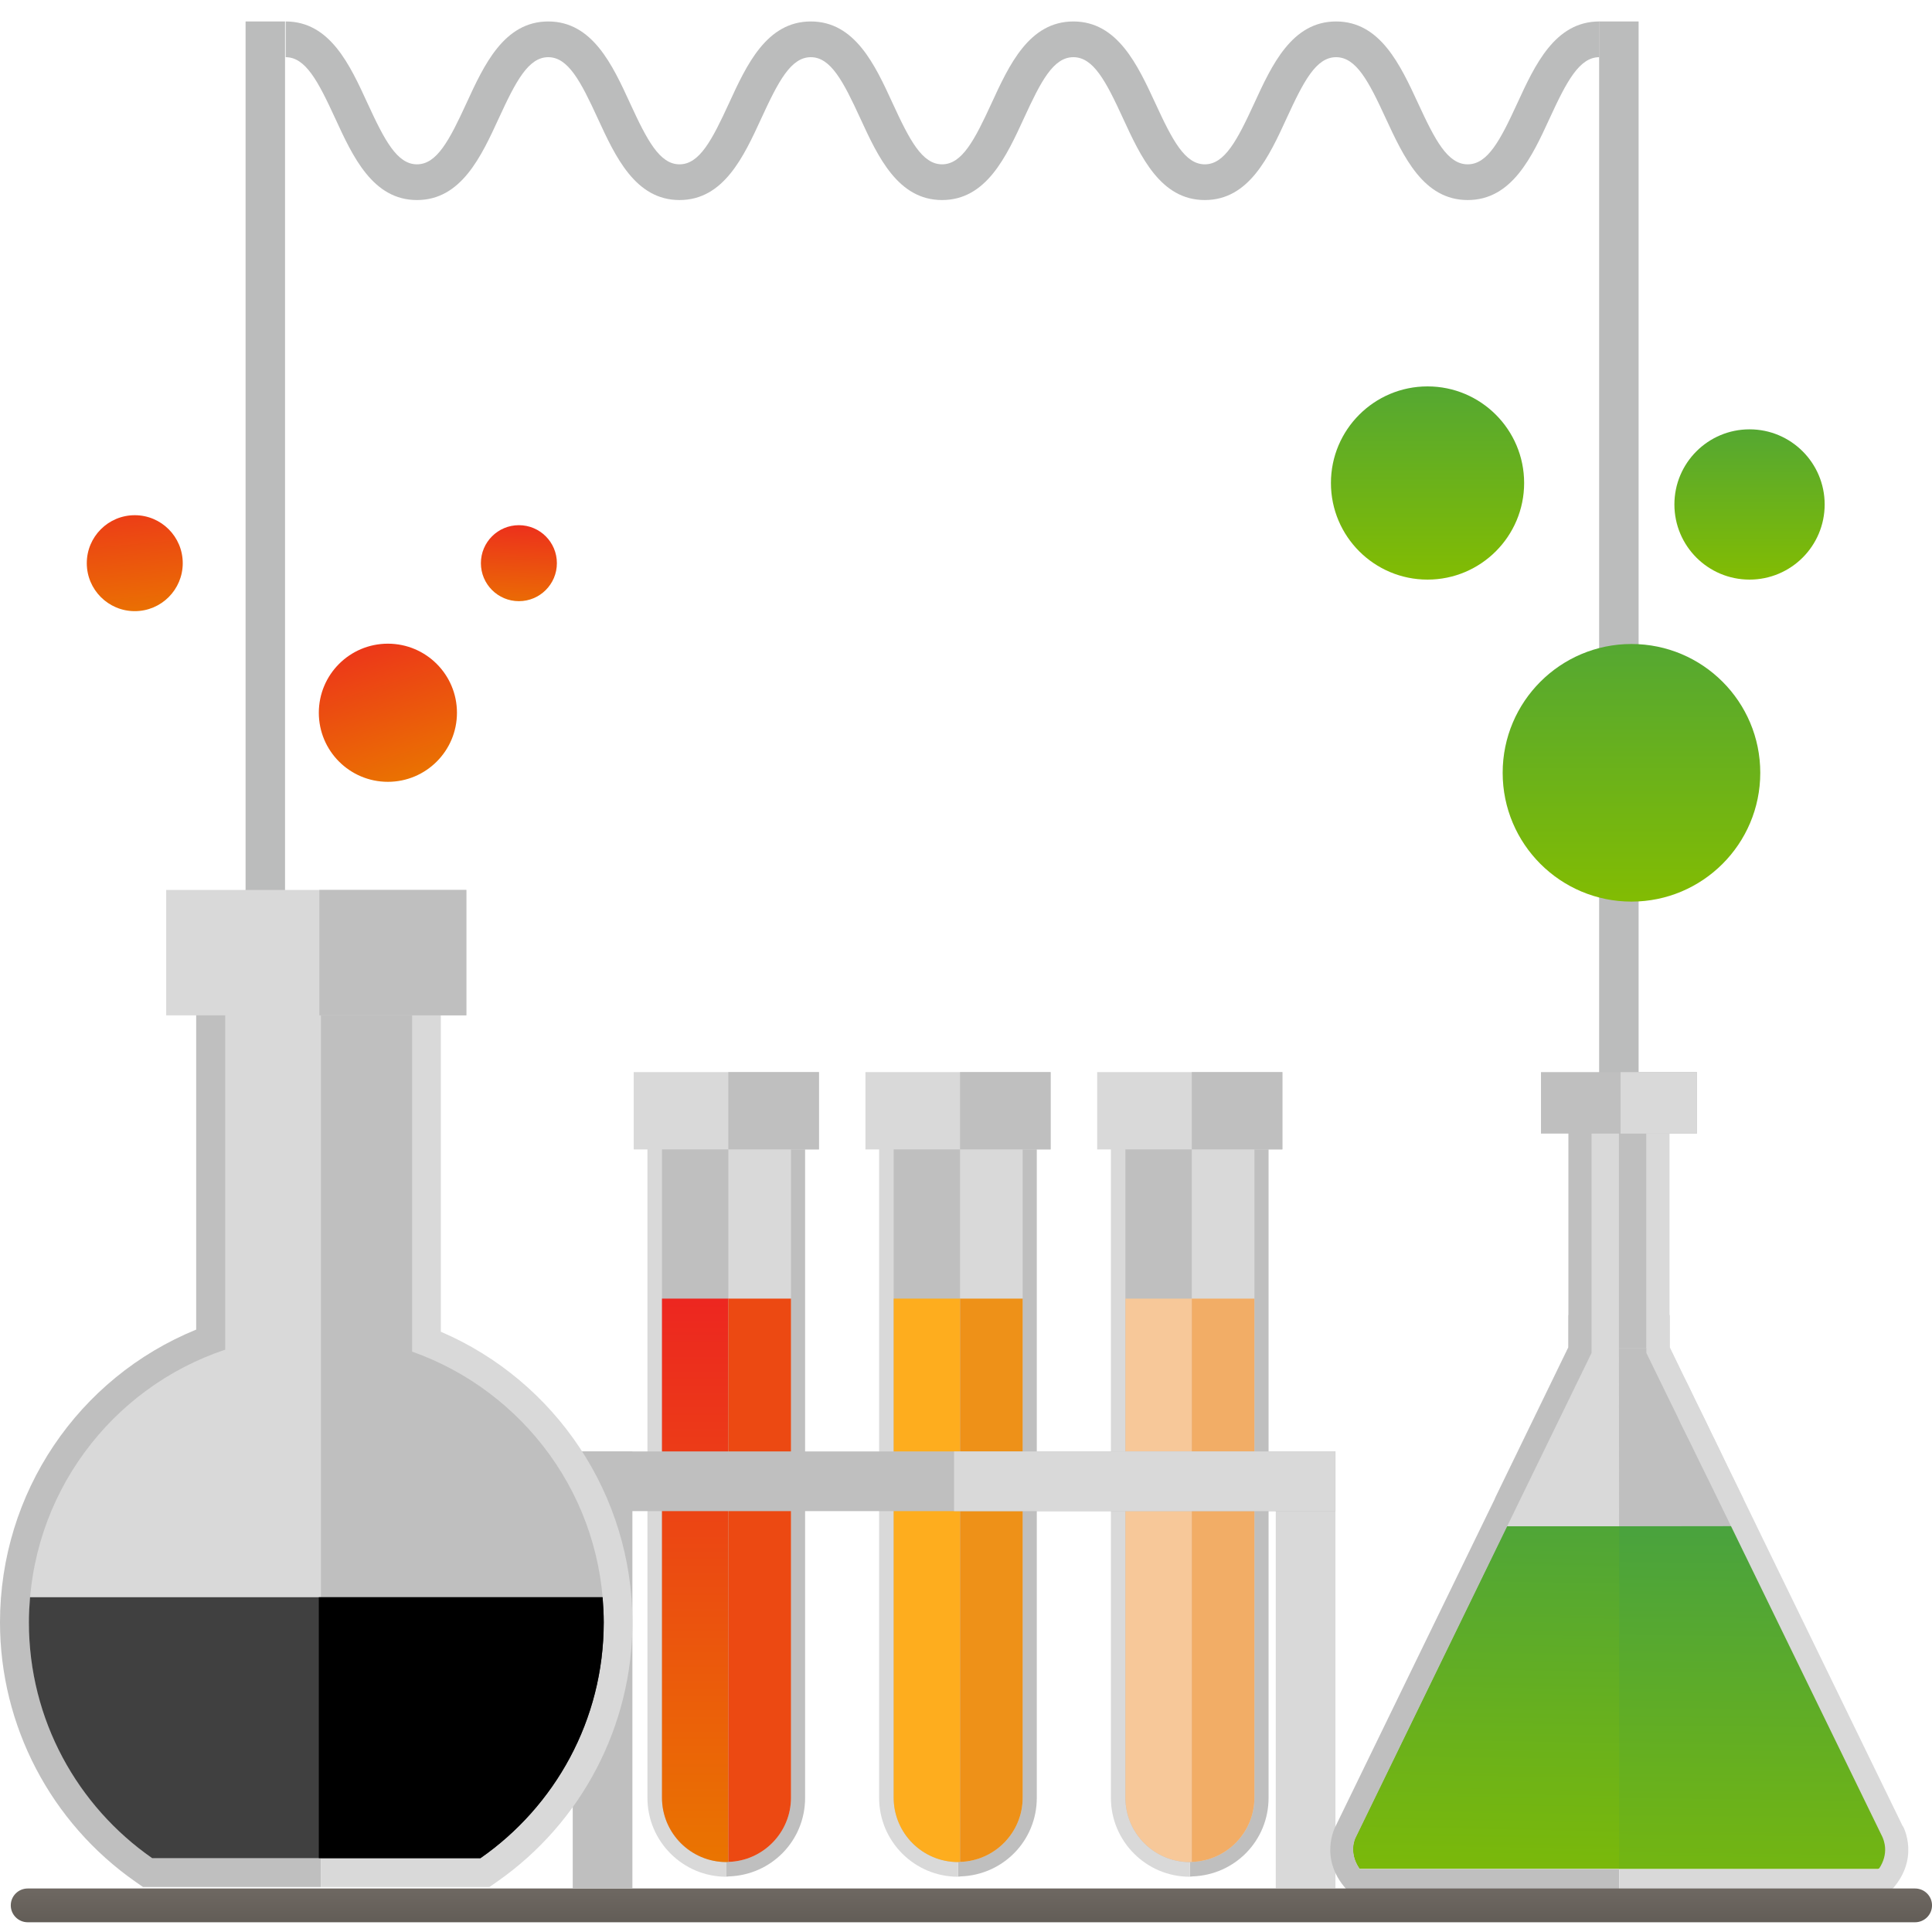 <svg width="90" height="90" viewBox="0 0 90 90" fill="none" xmlns="http://www.w3.org/2000/svg">
<path d="M55.426 50.877V87.418C55.479 87.418 55.524 87.418 55.532 87.411C57.53 87.35 59.095 85.74 59.095 83.749V50.877H55.418H55.426Z" fill="#BFBFBF"/>
<path d="M51.75 50.877V83.749C51.75 85.778 53.398 87.426 55.427 87.426V50.885H51.75V50.877Z" fill="#D9D9D9"/>
<path d="M52.426 51.546V83.742C52.426 85.398 53.77 86.743 55.427 86.743C55.457 86.743 55.487 86.735 55.518 86.735V51.546H52.426Z" fill="#BFBFBF"/>
<path d="M55.518 51.546V86.735C57.136 86.689 58.435 85.368 58.435 83.742V51.546H55.518Z" fill="#D9D9D9"/>
<path d="M52.426 60.495V83.742C52.426 85.398 53.77 86.743 55.427 86.743C55.457 86.743 55.487 86.735 55.518 86.735V60.495H52.426Z" fill="#F7C899"/>
<path d="M55.518 60.495V86.735C57.136 86.689 58.435 85.367 58.435 83.742V60.495H55.518Z" fill="#F2AD66"/>
<path d="M59.734 49.943H51.111V53.544H59.734V49.943Z" fill="#D9D9D9"/>
<path d="M59.741 49.943H55.518V53.544H59.741V49.943Z" fill="#BFBFBF"/>
<path d="M44.629 50.877V87.418C44.682 87.418 44.727 87.418 44.735 87.411C46.733 87.35 48.298 85.74 48.298 83.749V50.877H44.621H44.629Z" fill="#BFBFBF"/>
<path d="M40.953 50.877V83.749C40.953 85.778 42.602 87.426 44.63 87.426V50.885H40.953V50.877Z" fill="#D9D9D9"/>
<path d="M41.631 51.546V83.742C41.631 85.398 42.975 86.743 44.632 86.743C44.662 86.743 44.692 86.735 44.723 86.735V51.546H41.631Z" fill="#BFBFBF"/>
<path d="M44.723 51.546V86.735C46.341 86.689 47.64 85.368 47.64 83.742V51.546H44.723Z" fill="#D9D9D9"/>
<path d="M41.631 60.495V83.742C41.631 85.398 42.975 86.742 44.632 86.742C44.662 86.742 44.692 86.735 44.723 86.735V60.495H41.631Z" fill="#FEAD1E"/>
<path d="M44.723 60.495V86.735C46.341 86.689 47.64 85.367 47.64 83.742V60.495H44.723Z" fill="#EE9118"/>
<path d="M48.937 49.943H40.315V53.544H48.937V49.943Z" fill="#D9D9D9"/>
<path d="M48.945 49.943H44.721V53.544H48.945V49.943Z" fill="#BFBFBF"/>
<path d="M33.836 50.877V87.418C33.889 87.418 33.934 87.418 33.942 87.411C35.94 87.35 37.505 85.74 37.505 83.749V50.877H33.828H33.836Z" fill="#BFBFBF"/>
<path d="M30.16 50.877V83.749C30.16 85.778 31.809 87.426 33.837 87.426V50.885H30.16V50.877Z" fill="#D9D9D9"/>
<path d="M30.838 51.546V83.742C30.838 85.398 32.182 86.743 33.839 86.743C33.869 86.743 33.899 86.735 33.93 86.735V51.546H30.838Z" fill="#BFBFBF"/>
<path d="M33.93 51.546V86.735C35.548 86.689 36.847 85.368 36.847 83.742V51.546H33.93Z" fill="#D9D9D9"/>
<path d="M30.838 60.495V83.742C30.838 85.398 32.182 86.742 33.839 86.742C33.869 86.742 33.899 86.735 33.93 86.735V60.495H30.838Z" fill="url(#paint0_linear_1883_8593)"/>
<path d="M33.93 60.495V86.735C35.548 86.689 36.847 85.367 36.847 83.742V60.495H33.93Z" fill="url(#paint1_linear_1883_8593)"/>
<path d="M38.144 49.943H29.521V53.544H38.144V49.943Z" fill="#D9D9D9"/>
<path d="M38.152 49.943H33.928V53.544H38.152V49.943Z" fill="#BFBFBF"/>
<path d="M62.21 67.613H59.43V87.958H62.21V67.613Z" fill="#D9D9D9"/>
<path d="M29.46 67.613H26.68V87.958H29.46V67.613Z" fill="#BFBFBF"/>
<path d="M62.21 67.613H26.68V70.394H62.21V67.613Z" fill="#BFBFBF"/>
<path d="M62.205 67.613H44.443V70.394H62.205V67.613Z" fill="#D9D9D9"/>
<path d="M13.278 1H11.44V48.032H13.278V1Z" fill="#BBBCBC"/>
<path d="M76.333 1H74.494V57.901H76.333V1Z" fill="#BBBCBC"/>
<path d="M68.371 9.319C66.305 9.319 65.378 7.29 64.55 5.505C63.76 3.788 63.175 2.664 62.24 2.664C61.306 2.664 60.728 3.788 59.938 5.505C59.118 7.29 58.184 9.319 56.125 9.319C54.066 9.319 53.132 7.29 52.311 5.505C51.521 3.788 50.936 2.664 50.002 2.664C49.067 2.664 48.49 3.788 47.7 5.505C46.879 7.29 45.945 9.319 43.886 9.319C41.827 9.319 40.893 7.29 40.072 5.505C39.282 3.788 38.697 2.664 37.771 2.664C36.844 2.664 36.259 3.788 35.469 5.505C34.648 7.29 33.714 9.319 31.655 9.319C29.596 9.319 28.662 7.29 27.841 5.505C27.051 3.788 26.466 2.664 25.54 2.664C24.613 2.664 24.028 3.788 23.238 5.505C22.417 7.29 21.483 9.319 19.424 9.319C17.365 9.319 16.431 7.29 15.611 5.505C14.82 3.788 14.235 2.664 13.309 2.664V1C15.375 1 16.302 3.028 17.122 4.814C17.912 6.531 18.497 7.655 19.424 7.655C20.351 7.655 20.936 6.531 21.726 4.814C22.546 3.028 23.481 1 25.54 1C27.598 1 28.533 3.028 29.353 4.814C30.143 6.531 30.728 7.655 31.655 7.655C32.582 7.655 33.167 6.531 33.957 4.814C34.777 3.028 35.712 1 37.771 1C39.829 1 40.764 3.028 41.584 4.814C42.374 6.531 42.959 7.655 43.886 7.655C44.813 7.655 45.398 6.531 46.188 4.814C47.008 3.028 47.943 1 50.002 1C52.06 1 52.995 3.028 53.823 4.814C54.613 6.531 55.198 7.655 56.125 7.655C57.051 7.655 57.636 6.531 58.427 4.814C59.247 3.028 60.181 1 62.24 1C64.299 1 65.233 3.028 66.061 4.814C66.852 6.531 67.436 7.655 68.371 7.655C69.305 7.655 69.89 6.531 70.68 4.814C71.501 3.028 72.435 1 74.502 1V2.664C73.575 2.664 72.982 3.788 72.192 5.505C71.372 7.29 70.437 9.319 68.371 9.319Z" fill="#BBBCBC"/>
<path d="M81.198 69.794V72.27H69.65V69.771L73.054 62.767V61.262H73.791V51.022H77.065V61.262H77.787V62.767L78.394 64.02L78.683 64.605L78.934 65.129L79.078 65.425L79.443 66.17L79.823 66.968H79.83L80.172 67.674L80.362 68.077L81.198 69.794Z" fill="#D9D9D9"/>
<path d="M80.635 71.1L87.663 85.55C87.739 85.709 88.004 86.34 87.496 87.061H63.33C62.783 86.271 63.14 85.603 63.14 85.595L70.19 71.1H80.628H80.635Z" fill="url(#paint2_linear_1883_8593)"/>
<path d="M81.091 71.093L77.125 62.797H75.416L75.424 71.1L81.091 71.093Z" fill="#BFBFBF"/>
<path d="M75.424 71.1V87.061H87.495L88.058 86.818V85.694L81.091 71.093L75.424 71.1Z" fill="url(#paint3_linear_1883_8593)"/>
<path d="M75.416 51.561V62.797H76.7V51.561H75.416Z" fill="#BFBFBF"/>
<path d="M88.636 85.071L82.11 71.662L81.966 71.366L81.199 69.786L80.363 68.069L80.166 67.666L79.824 66.96L79.436 66.162L79.072 65.425L78.927 65.129L78.669 64.605L78.38 64.02L77.773 62.767V50.482H75.402V51.561H76.694V63.025L77.773 65.236L78.061 65.82L78.312 66.352L78.456 66.641L78.821 67.378L79.208 68.175L79.558 68.882L79.755 69.285L80.637 71.093L81.206 72.263L81.366 72.589L81.51 72.886L87.679 85.55C87.755 85.709 88.021 86.34 87.519 87.069H75.433V88.148H88.013C89.51 86.644 88.651 85.079 88.651 85.079L88.636 85.071Z" fill="#D9D9D9"/>
<path d="M63.338 87.061C62.791 86.271 63.148 85.603 63.156 85.595L69.651 72.247L74.141 63.025V51.561H75.425V50.482H73.062V62.767L69.659 69.771L62.214 85.079C62.214 85.079 61.355 86.644 62.852 88.148H75.425V87.069H63.346L63.338 87.061Z" fill="#BFBFBF"/>
<path d="M79.048 49.943H71.785V52.807H79.048V49.943Z" fill="#BFBFBF"/>
<path d="M79.047 49.943H75.492V52.807H79.047V49.943Z" fill="#D9D9D9"/>
<path d="M89.211 87.973H1.292C0.856 87.973 0.502 88.325 0.502 88.759C0.502 89.194 0.856 89.546 1.292 89.546H89.211C89.647 89.546 90.001 89.194 90.001 88.759C90.001 88.325 89.647 87.973 89.211 87.973Z" fill="url(#paint4_linear_1883_8593)"/>
<path d="M9.139 43.106V61.938C3.631 64.187 0 69.55 0 75.575C0 80.384 2.363 84.904 6.313 87.661L6.662 87.904H14.943V43.106H9.139Z" fill="#BFBFBF"/>
<path d="M20.535 62.037V43.106H14.943V87.905H22.799L23.148 87.662C27.106 84.904 29.461 80.384 29.461 75.575C29.461 69.664 25.913 64.347 20.535 62.037Z" fill="#D9D9D9"/>
<path d="M19.197 62.956V44.45H10.491V62.873C5.18 64.643 1.352 69.657 1.352 75.575C1.352 80.125 3.623 84.144 7.095 86.56H22.387C25.859 84.144 28.131 80.125 28.131 75.575C28.131 69.74 24.401 64.795 19.204 62.956H19.197Z" fill="#D9D9D9"/>
<path d="M19.198 62.956V44.45H14.951V86.567H22.381C25.853 84.152 28.124 80.133 28.124 75.582C28.124 69.748 24.394 64.802 19.198 62.964V62.956Z" fill="#BFBFBF"/>
<path d="M1.399 74.405C1.368 74.792 1.346 75.18 1.346 75.575C1.346 80.125 3.617 84.144 7.089 86.56H22.381C25.853 84.144 28.125 80.125 28.125 75.575C28.125 75.18 28.102 74.792 28.072 74.405H1.399Z" fill="#404040"/>
<path d="M28.063 74.405H14.852V86.56H22.38C25.852 84.144 28.123 80.125 28.123 75.575C28.123 75.18 28.101 74.792 28.07 74.405H28.063Z" fill="black"/>
<path d="M21.728 41.457H7.742V47.299H21.728V41.457Z" fill="#D9D9D9"/>
<path d="M21.722 41.457H14.877V47.299H21.722V41.457Z" fill="#BFBFBF"/>
<path d="M18.069 36.42C19.846 36.42 21.287 34.98 21.287 33.203C21.287 31.425 19.846 29.985 18.069 29.985C16.292 29.985 14.852 31.425 14.852 33.203C14.852 34.98 16.292 36.42 18.069 36.42Z" fill="url(#paint5_linear_1883_8593)"/>
<path d="M76 42C79.314 42 82 39.314 82 36C82 32.686 79.314 30 76 30C72.686 30 70 32.686 70 36C70 39.314 72.686 42 76 42Z" fill="url(#paint6_linear_1883_8593)"/>
<path d="M81.5 27C83.433 27 85 25.433 85 23.5C85 21.567 83.433 20 81.5 20C79.567 20 78 21.567 78 23.5C78 25.433 79.567 27 81.5 27Z" fill="url(#paint7_linear_1883_8593)"/>
<path d="M66.5 27C68.985 27 71 24.985 71 22.5C71 20.015 68.985 18 66.5 18C64.015 18 62 20.015 62 22.5C62 24.985 64.015 27 66.5 27Z" fill="url(#paint8_linear_1883_8593)"/>
<path d="M24.172 28.005C25.15 28.005 25.942 27.212 25.942 26.235C25.942 25.257 25.15 24.465 24.172 24.465C23.195 24.465 22.402 25.257 22.402 26.235C22.402 27.212 23.195 28.005 24.172 28.005Z" fill="url(#paint9_linear_1883_8593)"/>
<path d="M6.278 28.47C7.512 28.47 8.513 27.469 8.513 26.235C8.513 25.001 7.512 24 6.278 24C5.044 24 4.043 25.001 4.043 26.235C4.043 27.469 5.044 28.47 6.278 28.47Z" fill="url(#paint10_linear_1883_8593)"/>
<defs>
<linearGradient id="paint0_linear_1883_8593" x1="32.38" y1="57.016" x2="32.38" y2="87.206" gradientUnits="userSpaceOnUse">
<stop stop-color="#ED1C24"/>
<stop offset="1" stop-color="#EA7600"/>
</linearGradient>
<linearGradient id="paint1_linear_1883_8593" x1="35.381" y1="16" x2="35.381" y2="16" gradientUnits="userSpaceOnUse">
<stop stop-color="#ED1C24"/>
<stop offset="1" stop-color="#EA7600"/>
</linearGradient>
<linearGradient id="paint2_linear_1883_8593" x1="75.842" y1="61.749" x2="75.333" y2="90.685" gradientUnits="userSpaceOnUse">
<stop offset="0.23" stop-color="#48A23F"/>
<stop offset="1" stop-color="#84BD00"/>
</linearGradient>
<linearGradient id="paint3_linear_1883_8593" x1="81.912" y1="63.921" x2="81.577" y2="93.534" gradientUnits="userSpaceOnUse">
<stop offset="0.23" stop-color="#48A23F"/>
<stop offset="1" stop-color="#84BD00"/>
</linearGradient>
<linearGradient id="paint4_linear_1883_8593" x1="45.248" y1="85.42" x2="45.248" y2="89.811" gradientUnits="userSpaceOnUse">
<stop stop-color="#827A74"/>
<stop offset="1" stop-color="#605B55"/>
</linearGradient>
<linearGradient id="paint5_linear_1883_8593" x1="16.194" y1="27.262" x2="19.164" y2="36.675" gradientUnits="userSpaceOnUse">
<stop stop-color="#ED1C24"/>
<stop offset="1" stop-color="#EA7600"/>
</linearGradient>
<linearGradient id="paint6_linear_1883_8593" x1="76" y1="21.888" x2="76" y2="42.559" gradientUnits="userSpaceOnUse">
<stop offset="0.23" stop-color="#48A23F"/>
<stop offset="1" stop-color="#84BD00"/>
</linearGradient>
<linearGradient id="paint7_linear_1883_8593" x1="81.5" y1="15.29" x2="81.5" y2="27.316" gradientUnits="userSpaceOnUse">
<stop offset="0.23" stop-color="#48A23F"/>
<stop offset="1" stop-color="#84BD00"/>
</linearGradient>
<linearGradient id="paint8_linear_1883_8593" x1="66.5" y1="11.93" x2="66.5" y2="27.409" gradientUnits="userSpaceOnUse">
<stop offset="0.23" stop-color="#48A23F"/>
<stop offset="1" stop-color="#84BD00"/>
</linearGradient>
<linearGradient id="paint9_linear_1883_8593" x1="24.262" y1="23.235" x2="24.097" y2="28.687" gradientUnits="userSpaceOnUse">
<stop stop-color="#ED1C24"/>
<stop offset="1" stop-color="#EA7600"/>
</linearGradient>
<linearGradient id="paint10_linear_1883_8593" x1="5.798" y1="20.925" x2="6.533" y2="29.04" gradientUnits="userSpaceOnUse">
<stop stop-color="#ED1C24"/>
<stop offset="0.09" stop-color="#ED2421"/>
<stop offset="1" stop-color="#EA7600"/>
</linearGradient>
</defs>
</svg>
